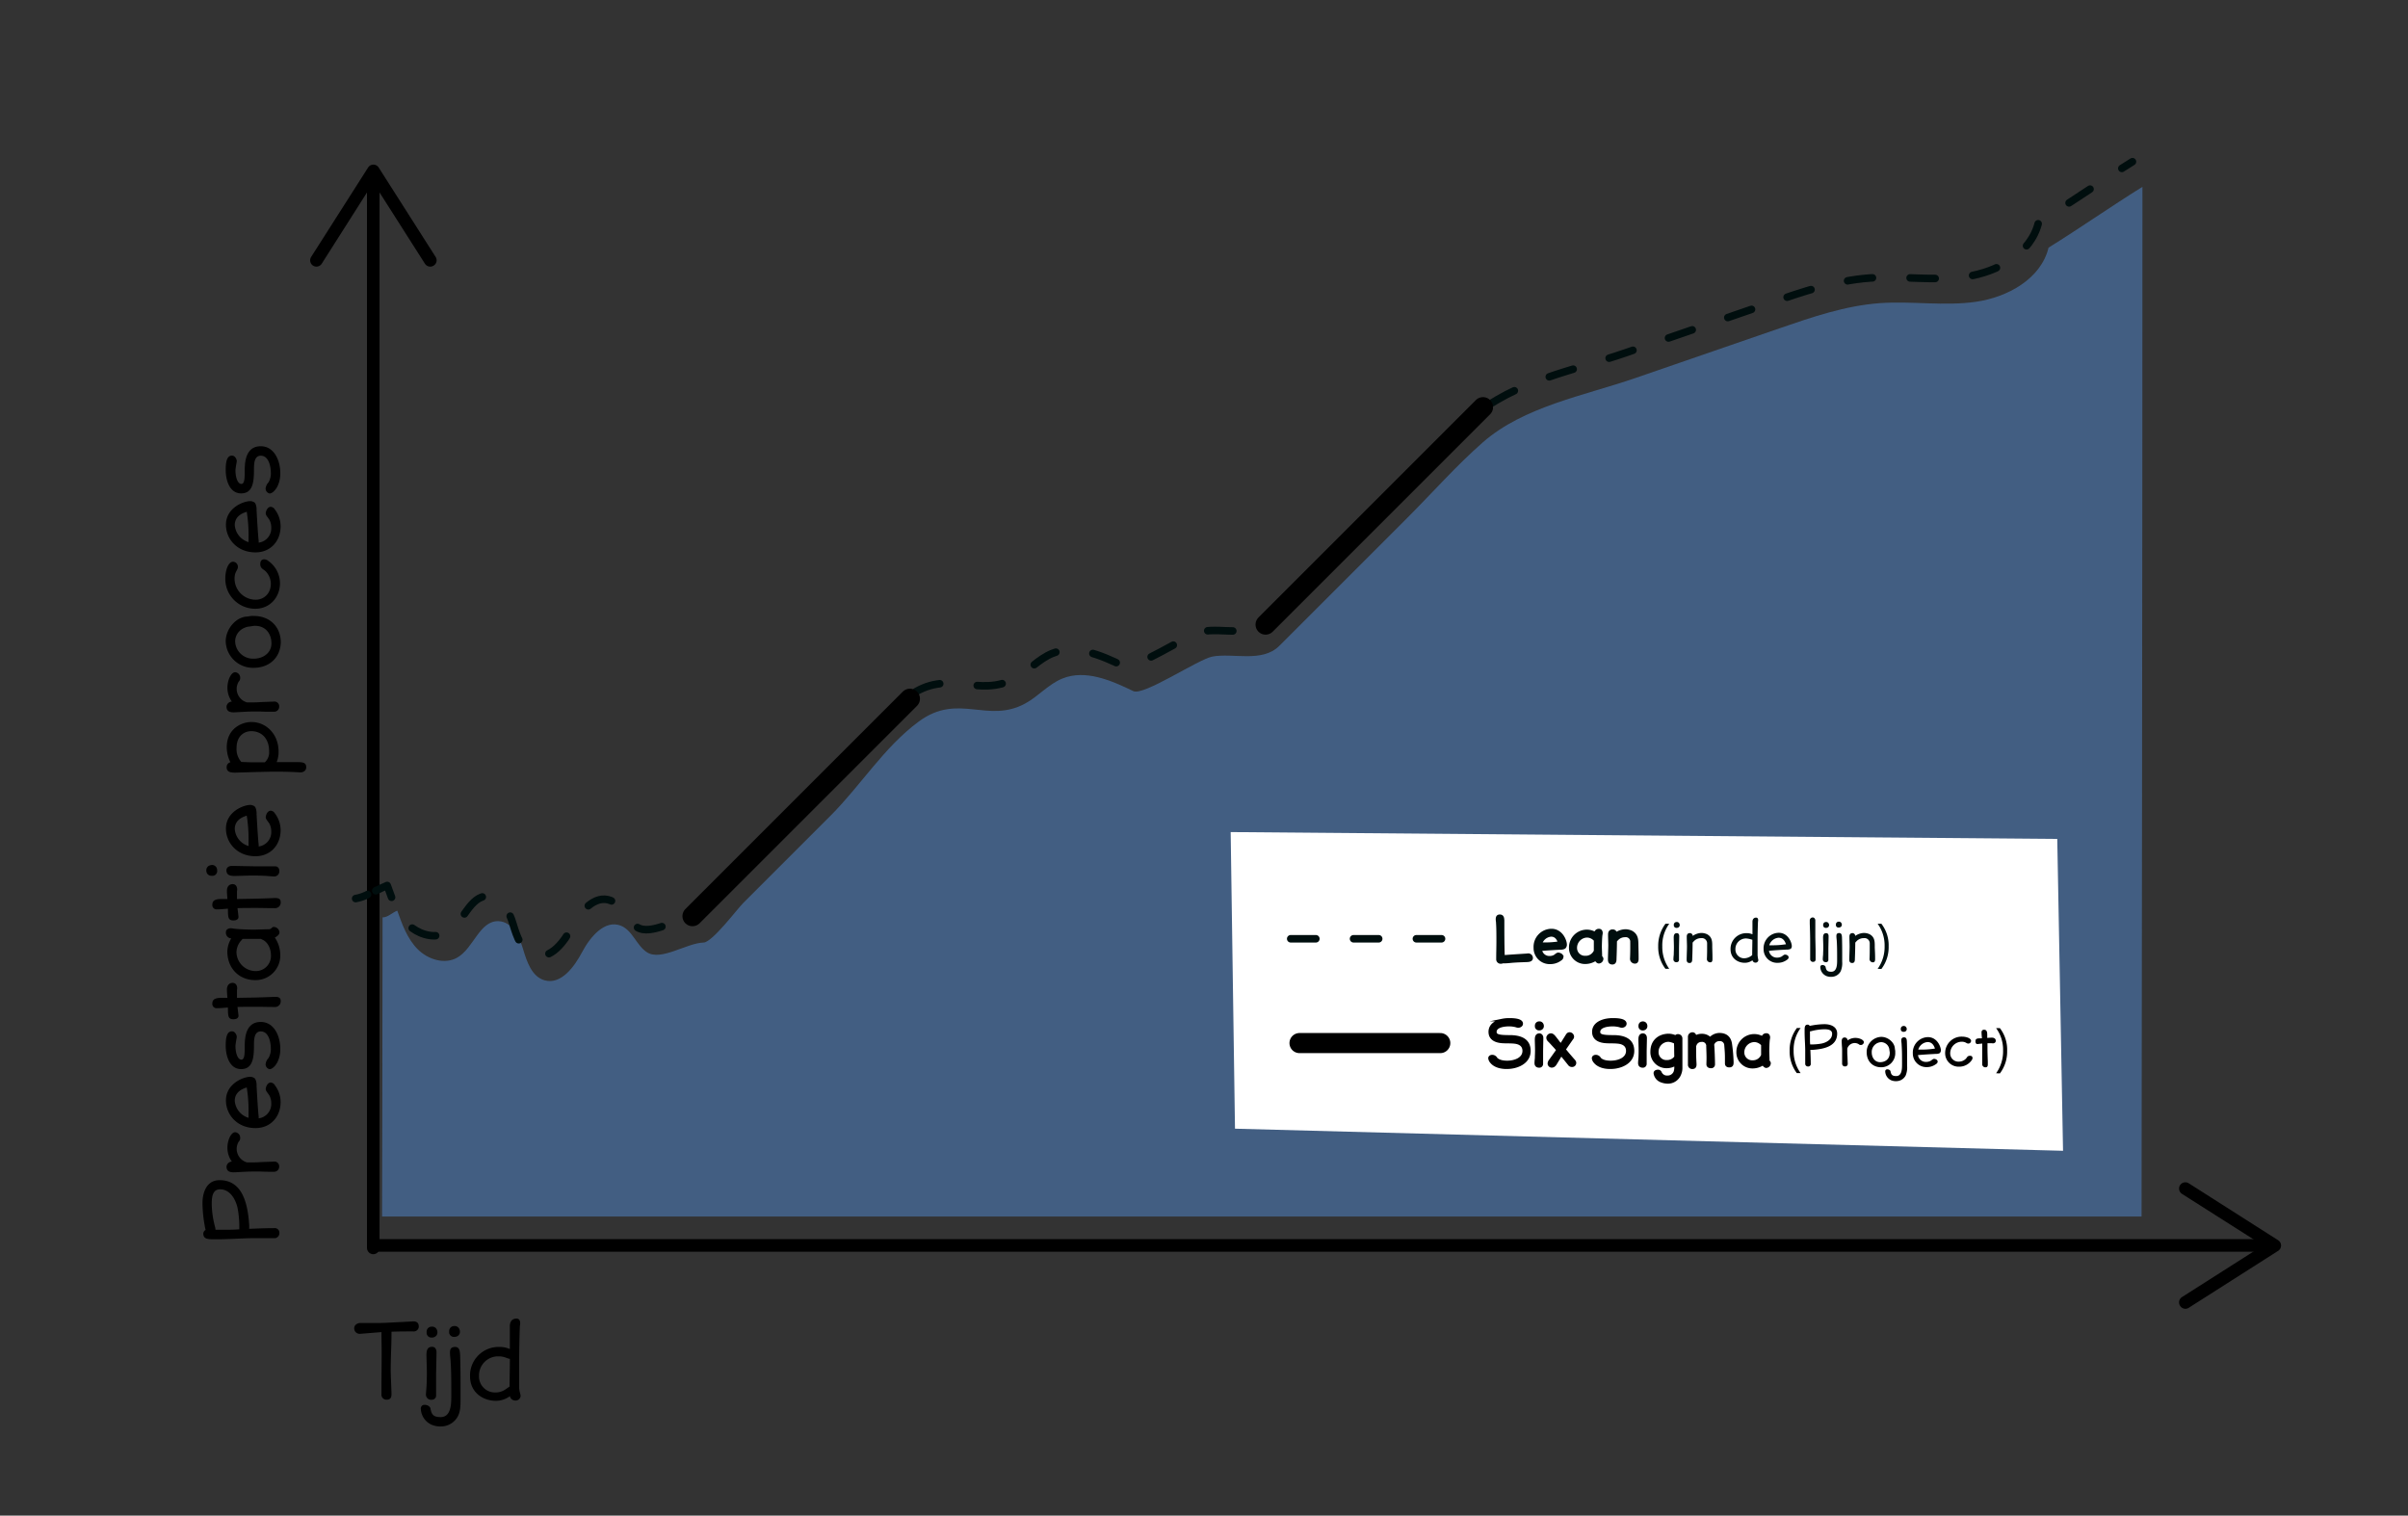 <svg xmlns="http://www.w3.org/2000/svg" viewBox="0 0 958 603"><rect x="0" y="0" width="958" height="603" fill="#333333" stroke="none"/><defs><style>.cls-1{fill:#528ad2;fill-opacity:0.5;}.cls-2{fill:#fff;}.cls-3,.cls-4,.cls-5,.cls-6,.cls-8{fill:none;stroke-linecap:round;stroke-linejoin:round;}.cls-3,.cls-6,.cls-7{stroke:#000;}.cls-3{stroke-width:5px;}.cls-4,.cls-5,.cls-8,.cls-9{stroke:#000e0e;}.cls-4,.cls-5,.cls-8{stroke-width:3px;}.cls-5{stroke-dasharray:9.98 14.97;}.cls-6{stroke-width:8px;}.cls-7,.cls-9{stroke-miterlimit:10;}.cls-8{stroke-dasharray:10 15;}.cls-10,.cls-9{fill:#000e0e;}</style></defs><title>prestatieproces</title><g id="Kleur"><path class="cls-1" d="M152,484s.2-72,.2-119c2.13,0,3.86-1.93,5.85-2.68,1.94,5.49,4,11.18,8.1,15.32S177,383.88,182,380.94c6.49-3.79,8.79-14.66,16.31-14.44,5.28.16,8.26,6,9.78,11.09s3.52,11.05,8.61,12.45c6.55,1.79,11.77-5.34,14.95-11.34s9-12.9,15.32-10.41c4.67,1.83,6.22,7.87,10.43,10.59,5.6,3.61,15.8-3.7,22.53-3.88,3.43-.09,13.44-13.41,15.72-15.69l34.78-34.78c12-12,21.33-27.34,35.12-37.48,15.78-11.62,27.33,1.1,42.44-7.22,5.17-2.84,9.18-7.64,14.65-9.86,9.14-3.72,19.38.7,28.24,5,4.07,2,25.66-12.59,31.4-13.73,8.12-1.6,19.82,2.58,26.68-4.28l50.92-50.92c9.94-9.94,19.46-20.75,30-30,16.34-14.34,40.24-18.56,60.76-25.64l57.37-19.79c13-4.48,26.16-9,39.86-10,12.73-.91,25.61,1.28,38.24-.54S812,110.93,815,98.53c12.6-7.83,24.76-16.36,37.35-24.19C852.38,188.7,852,484,852,484Z"/></g><g id="Lijn"><polygon class="cls-2" points="820.76 457.85 491.33 449.06 489.61 331.05 818.46 333.78 820.76 457.85"/><path d="M87.36,469.54c8.88,0,11.16,8.84,11.76,17.56a14.58,14.58,0,0,1,0,1.8c3.2-.12,6.51-.28,9.91-.28a1.87,1.87,0,0,1,2.12,2.08,2,2,0,0,1-1.72,1.92c-5,0-7.08,0-9.31,0-4.6.08-9.16.44-13.84.44H84.88c-2.28,0-4-.16-4-2.28a1.76,1.76,0,0,1,.92-1.44,14.69,14.69,0,0,1-.36-1.72,53.5,53.5,0,0,1-.88-8.72C80.52,474.34,82.24,469.54,87.36,469.54Zm.2,3.64c-3.12,0-3.32,3.28-3.32,5.84a37.48,37.48,0,0,0,1.28,9,4.24,4.24,0,0,1,.2,1.24c.72,0,2.24,0,5.64,0,1.28,0,2.56-.08,3.84-.16v-.28a40,40,0,0,0-.68-8.2C93.76,477.22,91.56,473.18,87.56,473.18Z"/><path d="M93.56,450.47a2.19,2.19,0,0,1,2,2.24,2,2,0,0,1-.6,1.52,5.69,5.69,0,0,0-.8,2.88,5.63,5.63,0,0,0,4.08,5.36c.43,0,.88,0,1.32,0,1.79,0,2.87,0,4.15-.12l5.28-.2a1.87,1.87,0,0,1,2.08,1.92,2,2,0,0,1-1.88,2.12c-.2,0-.88,0-2,0-.88,0-2,0-3.44-.08-1.16,0-2.12,0-3.39,0s-2.72.08-4.12.15c-2.32.12-2.72.16-3.32.16-2,0-2.8-.79-2.8-2.27a2.2,2.2,0,0,1,2.12-2,9.47,9.47,0,0,1-1.76-5.56C90.48,453.67,91.92,450.47,93.56,450.47Z"/><path d="M100.67,428.66a1.55,1.55,0,0,1,1,.88,6.05,6.05,0,0,1,.41,2.56c.59,10.84.84,12.12.84,12.12l0,.72a5.73,5.73,0,0,0,5-5.88,6.88,6.88,0,0,0-.6-2.92c-.52-1.08-1.6-1.92-1.6-2.84,0-.68.6-2.6,2-2.6a2.06,2.06,0,0,1,1.64,1.08,11,11,0,0,1,2.28,6.64c0,5.92-4,10.4-10,10.4-7.35,0-11.75-5.4-11.75-11,0-6.72,7-9.4,9.63-9.4A2.49,2.49,0,0,1,100.67,428.66Zm-2.43,4.48a3,3,0,0,0-.08-.48c-2.12.64-4.76,2-4.76,5.32a7.66,7.66,0,0,0,5.48,6.76v-2.08A57.47,57.47,0,0,0,98.24,433.14Z"/><path d="M110.39,422.55c-.84,1.64-2.16,2.84-3.12,2.84a2,2,0,0,1-1.6-2,4.19,4.19,0,0,1,1.16-2.44,7.11,7.11,0,0,0,.92-3.83c0-2-.64-6.76-4-6.76-2.56,0-2.71,3-2.71,5.43,0,4.88-.37,9.56-5.12,9.56-4.36,0-6.12-4.8-6.12-9.35,0-2.44.2-5.68,2.48-5.68,1.28,0,1.92,1.52,1.92,2.24,0,.24-.52,2.76-.52,3.64,0,2.67.84,5.39,2.36,5.39s1.28-3.52,1.32-6c.08-3,.52-9,6.39-9,5.24,0,7.76,5.56,7.76,10.67A11.62,11.62,0,0,1,110.39,422.55Z"/><path d="M92.6,391.05c1.08,0,1.76.88,1.76,2.12a3.17,3.17,0,0,1-.08.68V397l4.64-.08c1.39,0,5.51-.12,8.55-.24l2-.08c1.76,0,2.2.64,2.2,1.64a2.21,2.21,0,0,1-2.2,2.4c-3.32,0-5-.08-7.51-.08-2.33,0-5.4,0-7.48.08.08.48.12.92.16,1.32.2,1.6.24,2,.24,2.2,0,1-1,1.36-2,1.36-2.24,0-2.16-1.4-2.2-4.68-1.52.12-2.8.28-4.36.28a1.69,1.69,0,0,1-1.84-1.92c0-1.92,1.8-2.2,3.72-2.2.8,0,1.56,0,2.28,0-.12-1.36-.2-2.56-.2-3.36C90.32,392.13,91.08,391.05,92.6,391.05Z"/><path d="M108.87,368.79a2.34,2.34,0,0,1,2.32,2.16c0,.88-1,1.64-1.84,2.08a12.45,12.45,0,0,1,2.16,6.92,9.79,9.79,0,0,1-10,10c-6.27,0-11.07-4.56-11.07-11.48A10.86,10.86,0,0,1,92,373.35a2.23,2.23,0,0,1-2.12-2.48c0-1.36,1.44-1.56,2-1.56a9,9,0,0,1,1.16.16c1.8.28,6.64.4,7.87.4s4.84-.16,6-.16S108.11,368.79,108.87,368.79Zm-4.44,5.08c-.2-.08-.39-.2-.64-.32H96.52c-.16.2-.32.36-.44.52a7.07,7.07,0,0,0-2,4.76,7.65,7.65,0,0,0,7.71,7.52,6,6,0,0,0,6-6.36C107.79,377.63,106.67,374.87,104.43,373.87Z"/><path d="M92.6,351.76c1.08,0,1.76.88,1.76,2.12a3.17,3.17,0,0,1-.08.68v3.12l4.64-.08c1.39,0,5.51-.12,8.55-.24l2-.08c1.76,0,2.2.64,2.2,1.64a2.21,2.21,0,0,1-2.2,2.4c-3.32,0-5-.08-7.51-.08-2.33,0-5.4,0-7.48.08.08.48.12.92.16,1.32.2,1.6.24,2,.24,2.2,0,1-1,1.36-2,1.36-2.24,0-2.16-1.4-2.2-4.68-1.52.12-2.8.28-4.36.28a1.69,1.69,0,0,1-1.84-1.92c0-1.92,1.8-2.2,3.72-2.2.8,0,1.56,0,2.28,0-.12-1.36-.2-2.56-.2-3.36C90.32,352.84,91.08,351.76,92.6,351.76Z"/><path d="M84.84,348.43a2.46,2.46,0,0,1-.56,0,2,2,0,0,1-2-1.12,2.52,2.52,0,0,1-.2-1,2,2,0,0,1,1.4-2,2.15,2.15,0,0,1,.88-.16,1.93,1.93,0,0,1,1.88,1.28,2.35,2.35,0,0,1,.16.92A1.91,1.91,0,0,1,84.84,348.43Zm7.48-3.92c1.24,0,6,.12,8.8.16.95,0,3.76,0,2.95,0h5.4a1.63,1.63,0,0,1,1.64,1.68,2.05,2.05,0,0,1-2.2,2.36c-.24,0-1.08-.08-3.28-.24-1.59-.08-3-.12-5.27-.12s-4.64.12-7,.16c-2,0-3.28-.44-3.28-2.28C90.12,345.19,90.92,344.51,92.32,344.51Z"/><path d="M100.67,320.5a1.55,1.55,0,0,1,1,.88,6.05,6.05,0,0,1,.41,2.56c.59,10.84.84,12.12.84,12.12l0,.72a5.73,5.73,0,0,0,5-5.88,6.88,6.88,0,0,0-.6-2.92c-.52-1.08-1.6-1.92-1.6-2.84,0-.68.6-2.6,2-2.6a2.06,2.06,0,0,1,1.64,1.08,11,11,0,0,1,2.28,6.64c0,5.92-4,10.4-10,10.4-7.35,0-11.75-5.4-11.75-11,0-6.72,7-9.4,9.63-9.4A2.49,2.49,0,0,1,100.67,320.5ZM98.24,325a3,3,0,0,0-.08-.48c-2.12.64-4.76,2-4.76,5.32a7.66,7.66,0,0,0,5.48,6.76V334.5A57.47,57.47,0,0,0,98.24,325Z"/><path d="M100,287.26c5.91,0,10.83,4.8,10.83,11.8a10.84,10.84,0,0,1-.76,4.16l3.4,0c1.56,0,3.16,0,4.72,0,2.08,0,3.64.08,3.64,2,0,1.28-.92,2.08-2.4,2.08-2.8-.16-5.6-.28-8.4-.28H109c-2.16,0-4.28.08-6.4.12l-8.27.24c-2.2.08-4.16,0-4.16-2.12a2,2,0,0,1,1.48-2,13.65,13.65,0,0,1-1.44-5.8C90.16,289.7,96.36,287.26,100,287.26Zm0,3.64c-3,0-5.88,2.08-5.88,6.6A7.65,7.65,0,0,0,96,303.14c2.51.12,4.16.16,4.67.16l4.68,0a5.3,5.3,0,0,0,1.72-4.28C107.11,293.78,104,290.9,100,290.9Z"/><path d="M93.56,267.45a2.19,2.19,0,0,1,2,2.24,2,2,0,0,1-.6,1.52,5.69,5.69,0,0,0-.8,2.88,5.63,5.63,0,0,0,4.08,5.36c.43,0,.88,0,1.32,0,1.79,0,2.87,0,4.15-.12l5.28-.2a1.87,1.87,0,0,1,2.08,1.92,2,2,0,0,1-1.88,2.12c-.2,0-.88,0-2,0-.88,0-2,0-3.44-.08-1.16,0-2.12,0-3.39,0s-2.72.08-4.12.16c-2.32.12-2.72.16-3.32.16-2,0-2.8-.8-2.8-2.28a2.2,2.2,0,0,1,2.12-2,9.47,9.47,0,0,1-1.76-5.56C90.48,270.65,91.92,267.45,93.56,267.45Z"/><path d="M100.92,245.06c6.51,0,10.79,4.4,10.79,10.56-.2,6.2-4.72,10.08-10.83,10.08A10.85,10.85,0,0,1,89.8,255.14c0-5,4.24-9.84,8.75-9.84h0A8.14,8.14,0,0,1,100.92,245.06Zm.63,3.92c-1,0-1.72.28-2.76.32h0c-3.92.84-5.24,3.76-5.24,5.88a7.12,7.12,0,0,0,7.44,6.88c3.59,0,7-2.2,7-6.08S105.63,249,101.55,249Z"/><path d="M101.55,242.2A11.87,11.87,0,0,1,89.64,230c0-3,1.16-6.51,3.08-6.51a2,2,0,0,1,1.92,2.12c0,1.24-1.32,1.8-1.32,4.55a8.4,8.4,0,0,0,8.43,8.44c3.08,0,6-2.28,6-6.39a7.16,7.16,0,0,0-2-4.84c-.56-.56-1.24-.92-1.6-1.28a2.37,2.37,0,0,1-.6-1.8c0-1.12.64-1.76,1.52-1.76a2.77,2.77,0,0,1,1.68.64,10.94,10.94,0,0,1,4.64,9C111.35,237.44,107.55,242.2,101.55,242.2Z"/><path d="M100.67,199.62a1.51,1.51,0,0,1,1,.87,6.05,6.05,0,0,1,.41,2.56c.59,10.84.84,12.12.84,12.12l0,.72a5.73,5.73,0,0,0,5-5.88,6.88,6.88,0,0,0-.6-2.92c-.52-1.08-1.6-1.92-1.6-2.84,0-.68.6-2.6,2-2.6a2.06,2.06,0,0,1,1.64,1.08,11,11,0,0,1,2.28,6.64c0,5.92-4,10.4-10,10.4-7.35,0-11.75-5.4-11.75-11,0-6.72,7-9.39,9.63-9.39A2.49,2.49,0,0,1,100.67,199.62Zm-2.43,4.47a3,3,0,0,0-.08-.48c-2.12.64-4.76,2-4.76,5.32a7.66,7.66,0,0,0,5.48,6.76v-2.08A57.47,57.47,0,0,0,98.24,204.09Z"/><path d="M110.39,193.5c-.84,1.64-2.16,2.84-3.12,2.84a2,2,0,0,1-1.6-2,4.19,4.19,0,0,1,1.16-2.44,7.11,7.11,0,0,0,.92-3.83c0-2-.64-6.76-4-6.76-2.56,0-2.71,3-2.71,5.44,0,4.87-.37,9.55-5.12,9.55-4.36,0-6.12-4.8-6.12-9.35,0-2.44.2-5.68,2.48-5.68,1.28,0,1.92,1.52,1.92,2.24,0,.24-.52,2.76-.52,3.64,0,2.68.84,5.39,2.36,5.39s1.28-3.52,1.32-6c.08-3,.52-9,6.39-9,5.24,0,7.76,5.56,7.76,10.67A11.59,11.59,0,0,1,110.39,193.5Z"/><path d="M151.76,554.61v-2.28c0-4.72.08-9.4.08-14.08,0-2.68-.08-5.24-.08-8V530c-2.24.16-8.32.68-8.56.68a2.17,2.17,0,0,1-2.28-2.24c0-1.2,1.08-2,2.36-2.08h7.36c3.12,0,6.28-.28,9.4-.4,2.52-.12,4.44-.24,4.32-.24,1.76,0,2.28.88,2.24,2.24a2,2,0,0,1-2.24,1.76c-2.88,0-5.72,0-8.6.12V530c0,5.12-.32,10.16-.32,15.28,0,1.6.32,8.36.32,9.32,0,1.2-.28,2.28-1.92,2.28A2,2,0,0,1,151.76,554.61Z"/><path d="M173.66,538.05c0,1.24-.12,6-.16,8.8,0,1,0,3.76,0,3v5.4a1.63,1.63,0,0,1-1.68,1.64,2.05,2.05,0,0,1-2.36-2.2c0-.24.08-1.08.24-3.28.08-1.6.12-3,.12-5.28s-.12-4.64-.16-7c0-2,.44-3.28,2.28-3.28C173,535.85,173.66,536.65,173.66,538.05Zm-3.92-7.48a2.46,2.46,0,0,1,0-.56,2,2,0,0,1,1.12-2,2.52,2.52,0,0,1,1-.2,2,2,0,0,1,2,1.4,2.15,2.15,0,0,1,.16.88A1.93,1.93,0,0,1,172.7,532a2.35,2.35,0,0,1-.92.16A1.91,1.91,0,0,1,169.74,530.57Z"/><path d="M171.82,566.89a7.25,7.25,0,0,1-4.4-6.32,1.44,1.44,0,0,1,1.52-1.64c1.2,0,2.36.76,2.36,1.72.44,2,1,3.16,4,3.16,4.2,0,4.24-5.32,4.24-8.44V554c0-4.2,0-8.48-.28-12.68-.08-1-.24-2.12-.24-3.2,0-1.64.6-2.12,1.92-2.24,2,0,2,1.76,2.12,3.36.12,3.76.16,7.52.16,11.28,0,2,0,4.12,0,6.16,0,2.32,0,4.8-1.08,6.84a7.62,7.62,0,0,1-6.4,4A9.15,9.15,0,0,1,171.82,566.89Zm6.88-36.56a2.46,2.46,0,0,1,0-.56,2,2,0,0,1,1.12-2,2.52,2.52,0,0,1,1-.2,2,2,0,0,1,2,1.4,2.15,2.15,0,0,1,.16.88,1.93,1.93,0,0,1-1.28,1.88,2.35,2.35,0,0,1-.92.16A1.91,1.91,0,0,1,178.7,530.33Z"/><path d="M207.12,555.45a2,2,0,0,1-2.28,1.76,2.23,2.23,0,0,1-2-1.72,9.42,9.42,0,0,1-5.56,1.84c-5,0-10.28-3.2-10.28-9.8a11.36,11.36,0,0,1,11.56-11.64,10.18,10.18,0,0,1,4.28.84v-9.12c0-1.92,1-3,2.63-3,1,0,1.48.68,1.48,1.84a8,8,0,0,1-.12,1.12c-.16,3.32-.28,10.08-.28,13.48l0,5.64,0,5.28C206.56,553.65,207.12,554.61,207.12,555.45Zm-4.47-3.72s.08,0,.08-.08c0-3,.12-8.12.12-10.68v-.32c-1.12-.16-2.2-1-4.28-1a7.59,7.59,0,0,0-8,7.8,6.34,6.34,0,0,0,6.36,6.56C199.89,554.05,201.17,552.65,202.65,551.73Z"/><line class="cls-3" x1="148.5" y1="495.5" x2="901.49" y2="495.5"/><path d="M867.31,519.5a2.5,2.5,0,0,1,.78-3.45l32.26-20.55L868.09,475a2.5,2.5,0,0,1-.78-3.45,2.53,2.53,0,0,1,3.46-.77l35.57,22.66a2.5,2.5,0,0,1,0,4.22l-35.57,22.66a2.54,2.54,0,0,1-1.34.39A2.51,2.51,0,0,1,867.31,519.5Z"/><line class="cls-3" x1="148.5" y1="496.5" x2="148.5" y2="71.51"/><path d="M172.5,105.69a2.5,2.5,0,0,1-3.45-.78L148.5,72.65,128,104.91a2.5,2.5,0,0,1-3.45.78,2.53,2.53,0,0,1-.77-3.46l22.66-35.57a2.5,2.5,0,0,1,4.22,0l22.66,35.57a2.54,2.54,0,0,1,.39,1.34A2.51,2.51,0,0,1,172.5,105.69Z"/><path class="cls-4" d="M141.5,357.5a16.9,16.9,0,0,0,4.72-1.6"/><path class="cls-4" d="M149.51,354.4c2-.94,3.76-1.81,4.54-2.1.55,1.56,1.12,3.14,1.73,4.69"/><path class="cls-5" d="M164,369.25c4.09,3,9.68,4.22,14,1.69,6.49-3.79,8.79-14.66,16.31-14.44,5.28.16,8.26,6,9.78,11.09s3.52,11.05,8.61,12.45c6.55,1.79,11.77-5.34,14.95-11.34s9-12.9,15.32-10.41c4.67,1.83,6.22,7.87,10.43,10.59,5.6,3.61,15.8-3.7,22.53-3.88,3.43-.09,13.44-13.41,15.72-15.69l34.78-34.78c12-12,21.33-27.34,35.12-37.48,15.78-11.62,27.33,1.1,42.44-7.22,5.17-2.84,9.18-7.64,14.65-9.86,9.14-3.72,19.38.7,28.24,5,4.07,2,25.66-12.59,31.4-13.73,8.12-1.6,19.82,2.58,26.68-4.28l50.92-50.92c9.94-9.94,19.46-20.75,30-30,16.34-14.34,40.24-18.56,60.76-25.64l57.37-19.79c13-4.48,26.16-9,39.86-10,12.73-.91,25.61,1.28,38.24-.54S808,100.93,811,88.53c9.06-5.63,17.9-11.63,26.84-17.46"/><path class="cls-4" d="M844.15,67q2.11-1.35,4.23-2.67"/><line class="cls-6" x1="275.5" y1="364.5" x2="362" y2="278"/><line class="cls-6" x1="503.5" y1="248.5" x2="590" y2="162"/><line class="cls-6" x1="517" y1="415" x2="573" y2="415"/><path class="cls-7" d="M593.23,422.47a2.77,2.77,0,0,1-.65-1.44c0-.5.46-.86,1.11-.86a1.82,1.82,0,0,1,1.58,1c1.06,1.11,3,1.33,4.3,1.33,3.29,0,6.62-1.37,6.62-4.4,0-2.13-1.51-3.17-3.79-3.38-1.78-.17-3.43-.05-5-.19-1.87-.17-4.71-.89-4.71-4,0-2.91,2.64-4.18,4.83-4.68a14.14,14.14,0,0,1,3-.29c1.51,0,4.89.09,4.89,1.73,0,.67-.69,1.12-1.46,1.12a4.42,4.42,0,0,1-.84-.21,10.7,10.7,0,0,0-2.76-.34c-2.23,0-5.43.53-5.43,2.71,0,1.44,1.47,1.76,5.69,1.76s7.85,1.27,7.85,5.78c0,4.75-5,6.7-8.9,6.7C597.6,424.85,594.74,424.42,593.23,422.47Z"/><path class="cls-7" d="M613.5,413c0,.75-.07,3.58-.09,5.28,0,.58,0,2.26,0,1.78v3.24a1,1,0,0,1-1,1c-1,0-1.42-.52-1.42-1.32,0-.14,0-.64.14-2,0-1,.07-1.83.07-3.17s-.07-2.79-.09-4.18c0-1.17.26-2,1.37-2C613.09,411.69,613.5,412.17,613.5,413Zm-2.35-4.48a1.83,1.83,0,0,1,0-.34,1.19,1.19,0,0,1,.67-1.2,1.42,1.42,0,0,1,.62-.12,1.2,1.2,0,0,1,1.18.84,1.34,1.34,0,0,1,.09.53,1.16,1.16,0,0,1-.76,1.13,1.45,1.45,0,0,1-.55.09A1.15,1.15,0,0,1,611.15,408.53Z"/><path class="cls-7" d="M626.59,422.85a1.11,1.11,0,0,1-1.2,1.16,1.31,1.31,0,0,1-1.1-.53c-1-1.27-2.12-2.64-3.17-3.94-.31.51-.63,1-.94,1.54l-1.25,2.06c-.52.87-1,1.13-1.65,1.13a1.15,1.15,0,0,1-1.08-1.18,2.42,2.42,0,0,1,.57-1.27c1.59-2.23,2.36-3.29,2.88-4.05-.45-.56-.91-1.08-1.32-1.52-1.46-1.6-1.12-1.22-1.63-1.77-.31-.36-1-.79-1-1.56a1.36,1.36,0,0,1,1.3-1.3c.67,0,1.13.58,1.49,1,.81,1,1.44,1.88,2.47,3.17l1.13-1.8,1.13-1.8c.36-.62.64-1,1.24-1a1.32,1.32,0,0,1,1.28,1.28,1.14,1.14,0,0,1-.34.76c-1,1.44-2,2.88-3,4.32.58.68,1.22,1.47,2,2.38l1.39,1.61C626.21,422,626.59,422.38,626.59,422.85Z"/><path class="cls-7" d="M634.44,422.47a2.69,2.69,0,0,1-.65-1.44c0-.5.46-.86,1.1-.86a1.85,1.85,0,0,1,1.59,1c1,1.11,2.95,1.33,4.29,1.33,3.29,0,6.63-1.37,6.63-4.4,0-2.13-1.51-3.17-3.79-3.38-1.78-.17-3.44-.05-5-.19-1.88-.17-4.71-.89-4.71-4,0-2.91,2.64-4.18,4.83-4.68a14.11,14.11,0,0,1,3-.29c1.52,0,4.9.09,4.9,1.73,0,.67-.7,1.12-1.46,1.12a4.42,4.42,0,0,1-.84-.21,10.75,10.75,0,0,0-2.76-.34c-2.24,0-5.43.53-5.43,2.71,0,1.44,1.47,1.76,5.69,1.76s7.85,1.27,7.85,5.78c0,4.75-5,6.7-8.91,6.7C638.81,424.85,636,424.42,634.44,422.47Z"/><path class="cls-7" d="M654.71,413c0,.75-.07,3.58-.1,5.28,0,.58,0,2.26,0,1.78v3.24a1,1,0,0,1-1,1c-1,0-1.41-.52-1.41-1.32,0-.14,0-.64.14-2,.05-1,.07-1.83.07-3.17s-.07-2.79-.09-4.18c0-1.17.26-2,1.36-2C654.3,411.69,654.71,412.17,654.71,413Zm-2.35-4.48a1.23,1.23,0,0,1,0-.34A1.2,1.2,0,0,1,653,407a1.42,1.42,0,0,1,.62-.12,1.2,1.2,0,0,1,1.18.84,1.34,1.34,0,0,1,.09.53,1.16,1.16,0,0,1-.77,1.13,1.41,1.41,0,0,1-.55.09A1.14,1.14,0,0,1,652.36,408.53Z"/><path class="cls-7" d="M668.83,418.46c0,1.75,0,3.48,0,5.24V425a5.71,5.71,0,0,1-.39,2.07,5.11,5.11,0,0,1-4.87,3.58,7.48,7.48,0,0,1-2.67-.51,3.93,3.93,0,0,1-2.54-3.14c0-.87,1-.92,1.3-.92a1,1,0,0,1,.91.58,2.81,2.81,0,0,0,2.83,1.75,3.07,3.07,0,0,0,2.93-1.94,5.92,5.92,0,0,0,.26-2.26v-.72a6.55,6.55,0,0,1-3.41,1,5.87,5.87,0,0,1-6.09-6.05c0-4.46,3.19-6.67,6.84-6.67a7,7,0,0,1,2.71.65,1.09,1.09,0,0,1,1-.48,1.21,1.21,0,0,1,1.18,1.29,2.7,2.7,0,0,1,0,.41Zm-2.24,2.11v-.21c-.09-4.42,0-2.47-.09-4.92,0-.07,0-.29,0-.6a6.83,6.83,0,0,0-2.66-.84,4.44,4.44,0,0,0-4.49,4.53,3.59,3.59,0,0,0,3.89,3.72,4,4,0,0,0,3.12-1.41Z"/><path class="cls-7" d="M689.2,422.62c0,.84-.1,1.55-1.23,1.55-.45,0-1.22-.12-1.22-1.08,0-.26,0-1,0-2.25,0-1.47-.07-2.62-.27-5a2.17,2.17,0,0,0-2.42-2.11,2.6,2.6,0,0,0-2.59,1.87v0c.16,1.1.33,6.38.33,7.85a1,1,0,0,1-1.1,1.05c-1,0-1.32-.55-1.32-1,0-1.06.05-1.39.05-2.57s-.05-2.62-.12-4.56a2.13,2.13,0,0,0-2.43-2.33,2.61,2.61,0,0,0-2.16,1.15c-.17.29-.26.63-.43.87,0,.48,0,1,0,1.65,0,3.89.16,5.09.16,5.79s-.19,1.32-1.1,1.32a1.19,1.19,0,0,1-1.32-1.27l0-10.4c0-.33,0-.55,0-.69a1.28,1.28,0,0,1,1.3-1.25h.07c.74,0,1.05.89,1.05,1.18v.12a4.71,4.71,0,0,1,2.5-.7,4.46,4.46,0,0,1,3.41,1.34,5.15,5.15,0,0,1,3.69-1.68c3,0,4.16,1.76,4.49,3.68A63.15,63.15,0,0,1,689.2,422.62Z"/><path class="cls-7" d="M704,423a1.41,1.41,0,0,1-1.3,1.39c-.53,0-1-.57-1.25-1.1a7.42,7.42,0,0,1-4.15,1.3,5.88,5.88,0,0,1-6-6,6.6,6.6,0,0,1,10-5.73,1.35,1.35,0,0,1,1.49-1.27c.82,0,.94.86.94,1.17a6.19,6.19,0,0,1-.1.7c-.17,1.08-.24,4-.24,4.73s.1,2.9.1,3.57S704,422.5,704,423Zm-3.05-2.66c.05-.12.12-.24.19-.39v-4.37c-.12-.09-.21-.19-.31-.26a4.24,4.24,0,0,0-2.86-1.22,4.59,4.59,0,0,0-4.51,4.63,3.62,3.62,0,0,0,3.82,3.62A4,4,0,0,0,700.9,420.29Z"/><path d="M716.36,409a14.5,14.5,0,0,0-2.78,9,14.79,14.79,0,0,0,2.78,8.94h-1.52A14.23,14.23,0,0,1,712,418a14.5,14.5,0,0,1,2.88-9Z"/><path d="M730.9,411.22c0,4.89-4.87,6.14-9.66,6.47a6.91,6.91,0,0,1-1,0c.06,1.76.15,3.59.15,5.46a1,1,0,0,1-1.14,1.16,1.06,1.06,0,0,1-1.06-.94c0-2.75,0-3.9,0-5.13,0-2.53-.24-5-.24-7.61v-.75c0-1.25.08-2.22,1.25-2.22a1,1,0,0,1,.79.5,8.87,8.87,0,0,1,.95-.19,29.32,29.32,0,0,1,4.8-.49C728.26,407.46,730.9,408.41,730.9,411.22Zm-2,.11c0-1.71-1.8-1.82-3.21-1.82a21.19,21.19,0,0,0-4.93.7,2.2,2.2,0,0,1-.68.11c0,.4,0,1.23,0,3.11,0,.7,0,1.4.09,2.11h.15a21.69,21.69,0,0,0,4.51-.38C726.67,414.75,728.89,413.54,728.89,411.33Z"/><path d="M741.52,414.64a1.2,1.2,0,0,1-1.23,1.12,1.08,1.08,0,0,1-.83-.33,3.07,3.07,0,0,0-4.54,1.8c0,.24,0,.49,0,.73,0,1,0,1.58.07,2.29l.11,2.9a1,1,0,0,1-1.06,1.14,1.09,1.09,0,0,1-1.17-1c0-.11,0-.48,0-1.12s0-1.12,0-1.89,0-1.17,0-1.87,0-1.5-.09-2.27c-.06-1.28-.09-1.5-.09-1.83,0-1.07.44-1.54,1.26-1.54a1.22,1.22,0,0,1,1.12,1.17,5.2,5.2,0,0,1,3.06-1C739.76,412.94,741.52,413.73,741.52,414.64Z"/><path d="M754,418.68a5.59,5.59,0,0,1-5.81,5.94c-3.41-.11-5.55-2.59-5.55-6a6,6,0,0,1,5.81-6.09c2.75,0,5.41,2.33,5.41,4.82v0A4.22,4.22,0,0,1,754,418.68Zm-2.16.36c0-.55-.15-1-.18-1.52v0a3.34,3.34,0,0,0-3.23-2.89,3.91,3.91,0,0,0-3.78,4.1c0,2,1.21,3.87,3.34,3.87S751.81,421.28,751.81,419Z"/><path d="M752.44,429.82a4,4,0,0,1-2.42-3.48.79.79,0,0,1,.83-.9c.66,0,1.3.42,1.3.94.24,1.08.55,1.74,2.23,1.74,2.31,0,2.33-2.92,2.33-4.64v-.77c0-2.31,0-4.66-.16-7,0-.58-.13-1.17-.13-1.76,0-.91.33-1.17,1.06-1.24,1.1,0,1.12,1,1.16,1.85.07,2.07.09,4.14.09,6.21,0,1.12,0,2.26,0,3.38a8.36,8.36,0,0,1-.59,3.77,4.2,4.2,0,0,1-3.53,2.22A5,5,0,0,1,752.44,429.82Zm3.78-20.11a1.51,1.51,0,0,1,0-.31,1.09,1.09,0,0,1,.62-1.1,1.34,1.34,0,0,1,.57-.11,1.11,1.11,0,0,1,1.08.77,1.28,1.28,0,0,1,.09.48,1.08,1.08,0,0,1-.71,1,1.38,1.38,0,0,1-.5.08A1.06,1.06,0,0,1,756.22,409.71Z"/><path d="M772,418.55a.85.85,0,0,1-.48.53,3.3,3.3,0,0,1-1.41.22c-6,.33-6.67.46-6.67.46l-.39,0a3.14,3.14,0,0,0,3.23,2.73,3.74,3.74,0,0,0,1.61-.33c.59-.28,1.05-.88,1.56-.88s1.43.33,1.43,1.12a1.17,1.17,0,0,1-.59.91,6.08,6.08,0,0,1-3.66,1.25A5.41,5.41,0,0,1,761,419.1a6.14,6.14,0,0,1,6-6.47c3.7,0,5.17,3.85,5.17,5.31A1.33,1.33,0,0,1,772,418.55Zm-2.46-1.34.26,0c-.35-1.17-1.12-2.62-2.92-2.62a4.21,4.21,0,0,0-3.72,3h1.14A31.11,31.11,0,0,0,769.58,417.21Z"/><path d="M773.86,419a6.53,6.53,0,0,1,6.74-6.56c1.65,0,3.58.64,3.58,1.69a1.1,1.1,0,0,1-1.16,1.06c-.68,0-1-.73-2.51-.73a4.62,4.62,0,0,0-4.64,4.65,3.27,3.27,0,0,0,3.52,3.27,3.91,3.91,0,0,0,2.66-1.1c.31-.3.51-.68.7-.88a1.31,1.31,0,0,1,1-.33.85.85,0,0,1,1,.84,1.54,1.54,0,0,1-.35.93,6,6,0,0,1-5,2.55A5.35,5.35,0,0,1,773.86,419Z"/><path d="M794,414.11c0,.59-.49,1-1.17,1a1.84,1.84,0,0,1-.37-.05H790.7l0,2.55c0,.77.06,3,.13,4.71l0,1.1c0,1-.35,1.21-.9,1.21a1.21,1.21,0,0,1-1.32-1.21c0-1.82,0-2.75,0-4.13s0-3,0-4.12c-.27.05-.51.07-.73.09-.88.11-1.1.13-1.21.13-.55,0-.75-.53-.75-1.08,0-1.23.78-1.18,2.58-1.21-.07-.83-.16-1.54-.16-2.4a.93.93,0,0,1,1.06-1c1.06,0,1.21,1,1.21,2,0,.44,0,.86,0,1.25.75-.06,1.41-.11,1.85-.11C793.36,412.85,794,413.27,794,414.11Z"/><path d="M794.14,427a14.91,14.91,0,0,0,2.77-9,14.57,14.57,0,0,0-2.77-8.94h1.5a14,14,0,0,1,2.88,9,14.29,14.29,0,0,1-2.88,9Z"/><line class="cls-8" x1="513.5" y1="373.5" x2="575.5" y2="373.5"/><path class="cls-9" d="M609.36,381.16c0,1-1.2,1.08-1.84,1.11-2.31.09-4.56.14-6.87.38a26.27,26.27,0,0,1-2.78.14h-.12a1.2,1.2,0,0,1-.65.15,1.27,1.27,0,0,1-1.35-1.32c0-2.38.08-4.75.08-7.13,0-2.57,0-5.21-.15-7.32,0-.46-.12-.94-.12-1.42,0-.84.24-1.41,1.11-1.41,1.22,0,1.27,1,1.32,1.92,0,4.2,0,9.45.16,14.25h.05c2.95-.24,5.43-.38,9-.62.27,0,.55-.07.82-.07A1.33,1.33,0,0,1,609.36,381.16Z"/><path class="cls-9" d="M622.73,376.53a1,1,0,0,1-.53.58,3.79,3.79,0,0,1-1.53.24c-6.51.36-7.28.5-7.28.5l-.43,0a3.44,3.44,0,0,0,3.53,3,4.15,4.15,0,0,0,1.75-.36c.65-.31,1.15-1,1.71-1,.4,0,1.56.36,1.56,1.22a1.25,1.25,0,0,1-.65,1,6.64,6.64,0,0,1-4,1.37,5.9,5.9,0,0,1-6.24-6,6.69,6.69,0,0,1,6.6-7.06c4,0,5.65,4.2,5.65,5.79A1.47,1.47,0,0,1,622.73,376.53ZM620,375.07a2.53,2.53,0,0,0,.29-.05c-.38-1.27-1.22-2.86-3.19-2.86a4.61,4.61,0,0,0-4.06,3.29h1.25A34.52,34.52,0,0,0,620,375.07Z"/><path class="cls-9" d="M637.4,381.45a1.41,1.41,0,0,1-1.3,1.39c-.52,0-1-.57-1.24-1.1a7.48,7.48,0,0,1-4.16,1.3,5.89,5.89,0,0,1-6-6,6.6,6.6,0,0,1,10-5.73,1.35,1.35,0,0,1,1.49-1.27c.82,0,.94.86.94,1.17a4.53,4.53,0,0,1-.1.7c-.17,1.08-.24,4-.24,4.73s.1,2.9.1,3.57S637.4,381,637.4,381.45Zm-3-2.66c0-.12.12-.24.19-.39V374c-.12-.09-.21-.19-.31-.26a4.24,4.24,0,0,0-2.85-1.22,4.6,4.6,0,0,0-4.52,4.63,3.62,3.62,0,0,0,3.82,3.62A4,4,0,0,0,634.35,378.79Z"/><path class="cls-9" d="M651.41,381.52c0,.65-.15,1.37-.94,1.37a1.45,1.45,0,0,1-1.49-1.34c0-.17.1-1.95.1-4.16v-2.73a2.27,2.27,0,0,0-2.59-2.28,4.26,4.26,0,0,0-2.91,1.13,8.61,8.61,0,0,0-.79.86c0,2.93-.17,7-.17,7,0,.72,0,1.87-1.15,1.87s-1.27-.86-1.27-1.51c0-1,.14-4.49.14-5.54,0-1.25-.09-3-.09-4.37,0-1,.38-1.56,1.44-1.56a1.26,1.26,0,0,1,1.15,1.22,7.05,7.05,0,0,1,3.65-1.27,5.74,5.74,0,0,1,2.64.58c2.33,1.32,2.16,3.4,2.21,5.78C651.41,379.51,651.41,380.3,651.41,381.52Z"/><path class="cls-10" d="M664.1,367.52a14.57,14.57,0,0,0-2.77,9,14.86,14.86,0,0,0,2.77,8.94h-1.51a14.23,14.23,0,0,1-2.89-8.94,14.56,14.56,0,0,1,2.89-9Z"/><path class="cls-10" d="M668.07,372.45c0,.69-.07,3.28-.09,4.84,0,.53,0,2.07,0,1.63v3a.9.9,0,0,1-.93.9,1.12,1.12,0,0,1-1.29-1.21c0-.13,0-.59.13-1.8,0-.88.06-1.67.06-2.9s-.06-2.56-.08-3.83c0-1.08.24-1.81,1.25-1.81C667.69,371.24,668.07,371.68,668.07,372.45Zm-2.16-4.11a1.51,1.51,0,0,1,0-.31,1.09,1.09,0,0,1,.62-1.1,1.31,1.31,0,0,1,.57-.11,1.11,1.11,0,0,1,1.08.77,1.33,1.33,0,0,1,.08.49,1.06,1.06,0,0,1-.7,1,1.4,1.4,0,0,1-.51.09A1.06,1.06,0,0,1,665.91,368.34Z"/><path class="cls-10" d="M681.29,381.63c0,.59-.13,1.25-.86,1.25a1.33,1.33,0,0,1-1.36-1.23c0-.15.09-1.78.09-3.81v-2.5a2.08,2.08,0,0,0-2.38-2.09,3.88,3.88,0,0,0-2.66,1,7.33,7.33,0,0,0-.73.79c0,2.69-.15,6.45-.15,6.38,0,.66,0,1.72-1.06,1.72s-1.16-.79-1.16-1.39c0-.92.13-4.11.13-5.08,0-1.14-.09-2.73-.09-4,0-.88.35-1.43,1.32-1.43a1.16,1.16,0,0,1,1.06,1.12,6.45,6.45,0,0,1,3.34-1.17,5.33,5.33,0,0,1,2.42.53c2.13,1.21,2,3.12,2,5.3C681.29,379.78,681.29,380.51,681.29,381.63Z"/><path class="cls-10" d="M699.55,382a1.12,1.12,0,0,1-1.25,1,1.23,1.23,0,0,1-1.1-.94,5.2,5.2,0,0,1-3.06,1c-2.77,0-5.66-1.76-5.66-5.39a6.25,6.25,0,0,1,6.36-6.4,5.57,5.57,0,0,1,2.36.46v-5c0-1.06.57-1.65,1.45-1.65.53,0,.81.37.81,1a5,5,0,0,1-.06.62c-.09,1.82-.16,5.54-.16,7.41l0,3.11,0,2.9A16.05,16.05,0,0,0,699.55,382Zm-2.46-2s0,0,0-.05c0-1.67.07-4.46.07-5.87v-.18a9.92,9.92,0,0,0-2.36-.52,4.18,4.18,0,0,0-4.38,4.29,3.49,3.49,0,0,0,3.5,3.6A5.08,5.08,0,0,0,697.09,380Z"/><path class="cls-10" d="M712.73,377.05a.87.87,0,0,1-.49.53,3.3,3.3,0,0,1-1.41.22c-6,.33-6.66.46-6.66.46l-.4,0A3.15,3.15,0,0,0,707,381a3.7,3.7,0,0,0,1.6-.33c.6-.28,1.06-.88,1.56-.88s1.43.33,1.43,1.12a1.15,1.15,0,0,1-.59.91,6.08,6.08,0,0,1-3.65,1.25,5.4,5.4,0,0,1-5.72-5.48,6.14,6.14,0,0,1,6.05-6.47c3.69,0,5.17,3.85,5.17,5.31A1.48,1.48,0,0,1,712.73,377.05Zm-2.47-1.34a1.76,1.76,0,0,0,.27,0c-.36-1.17-1.13-2.62-2.93-2.62a4.21,4.21,0,0,0-3.72,3H705A31,31,0,0,0,710.26,375.71Z"/><path class="cls-10" d="M720.16,381.67l0-1.52c0-1.62,0-3.43,0-5.12,0-2.64-.07-4.82-.16-7.55l0-1.3a1.17,1.17,0,0,1,1.21-1.16c.68,0,1,.74,1,1.14l0,3.61v1.1c0,.55,0,1.23,0,2l.11,5.11c0,2,0,1.63,0,3.72,0,.66-.35,1-1.14,1A1.11,1.11,0,0,1,720.16,381.67Z"/><path class="cls-10" d="M727.49,372.45c0,.69-.06,3.28-.09,4.84,0,.53,0,2.07,0,1.63v3a.89.89,0,0,1-.92.9c-.9,0-1.3-.48-1.3-1.21,0-.13,0-.59.13-1.8,0-.88.07-1.67.07-2.9s-.07-2.56-.09-3.83c0-1.08.24-1.81,1.25-1.81C727.12,371.24,727.49,371.68,727.49,372.45Zm-2.16-4.11a1.51,1.51,0,0,1,0-.31,1.11,1.11,0,0,1,.62-1.1,1.37,1.37,0,0,1,.57-.11,1.1,1.1,0,0,1,1.08.77,1.16,1.16,0,0,1,.09.49,1.06,1.06,0,0,1-.71,1,1.39,1.39,0,0,1-.5.09A1.06,1.06,0,0,1,725.33,368.34Z"/><path class="cls-10" d="M726.61,388.32a4,4,0,0,1-2.42-3.48.8.8,0,0,1,.84-.9c.66,0,1.29.42,1.29.94.25,1.08.56,1.74,2.23,1.74,2.31,0,2.33-2.92,2.33-4.64v-.77c0-2.31,0-4.66-.15-7-.05-.58-.14-1.17-.14-1.76,0-.91.33-1.17,1.06-1.24,1.1,0,1.12,1,1.17,1.85.06,2.07.08,4.14.08,6.21,0,1.12,0,2.26,0,3.38a8.36,8.36,0,0,1-.59,3.77,4.2,4.2,0,0,1-3.52,2.22A5.07,5.07,0,0,1,726.61,388.32Zm3.79-20.11a1,1,0,0,1,0-.31,1.09,1.09,0,0,1,.62-1.1,1.34,1.34,0,0,1,.57-.11,1.1,1.1,0,0,1,1.08.77,1.11,1.11,0,0,1,.09.48,1.07,1.07,0,0,1-.71,1,1.38,1.38,0,0,1-.5.08A1,1,0,0,1,730.4,368.21Z"/><path class="cls-10" d="M746,381.63c0,.59-.13,1.25-.86,1.25a1.33,1.33,0,0,1-1.36-1.23c0-.15.08-1.78.08-3.81v-2.5a2.07,2.07,0,0,0-2.37-2.09,3.88,3.88,0,0,0-2.66,1,7.33,7.33,0,0,0-.73.79c0,2.69-.15,6.45-.15,6.38,0,.66,0,1.72-1.06,1.72s-1.17-.79-1.17-1.39c0-.92.13-4.11.13-5.08,0-1.14-.08-2.73-.08-4,0-.88.35-1.43,1.32-1.43a1.15,1.15,0,0,1,1,1.12,6.49,6.49,0,0,1,3.35-1.17,5.33,5.33,0,0,1,2.42.53c2.13,1.21,2,3.12,2,5.3C746,379.78,746,380.51,746,381.63Z"/><path class="cls-10" d="M747,385.46a14.91,14.91,0,0,0,2.77-9,14.63,14.63,0,0,0-2.77-8.94h1.49a14,14,0,0,1,2.89,9,14.28,14.28,0,0,1-2.89,9Z"/></g></svg>